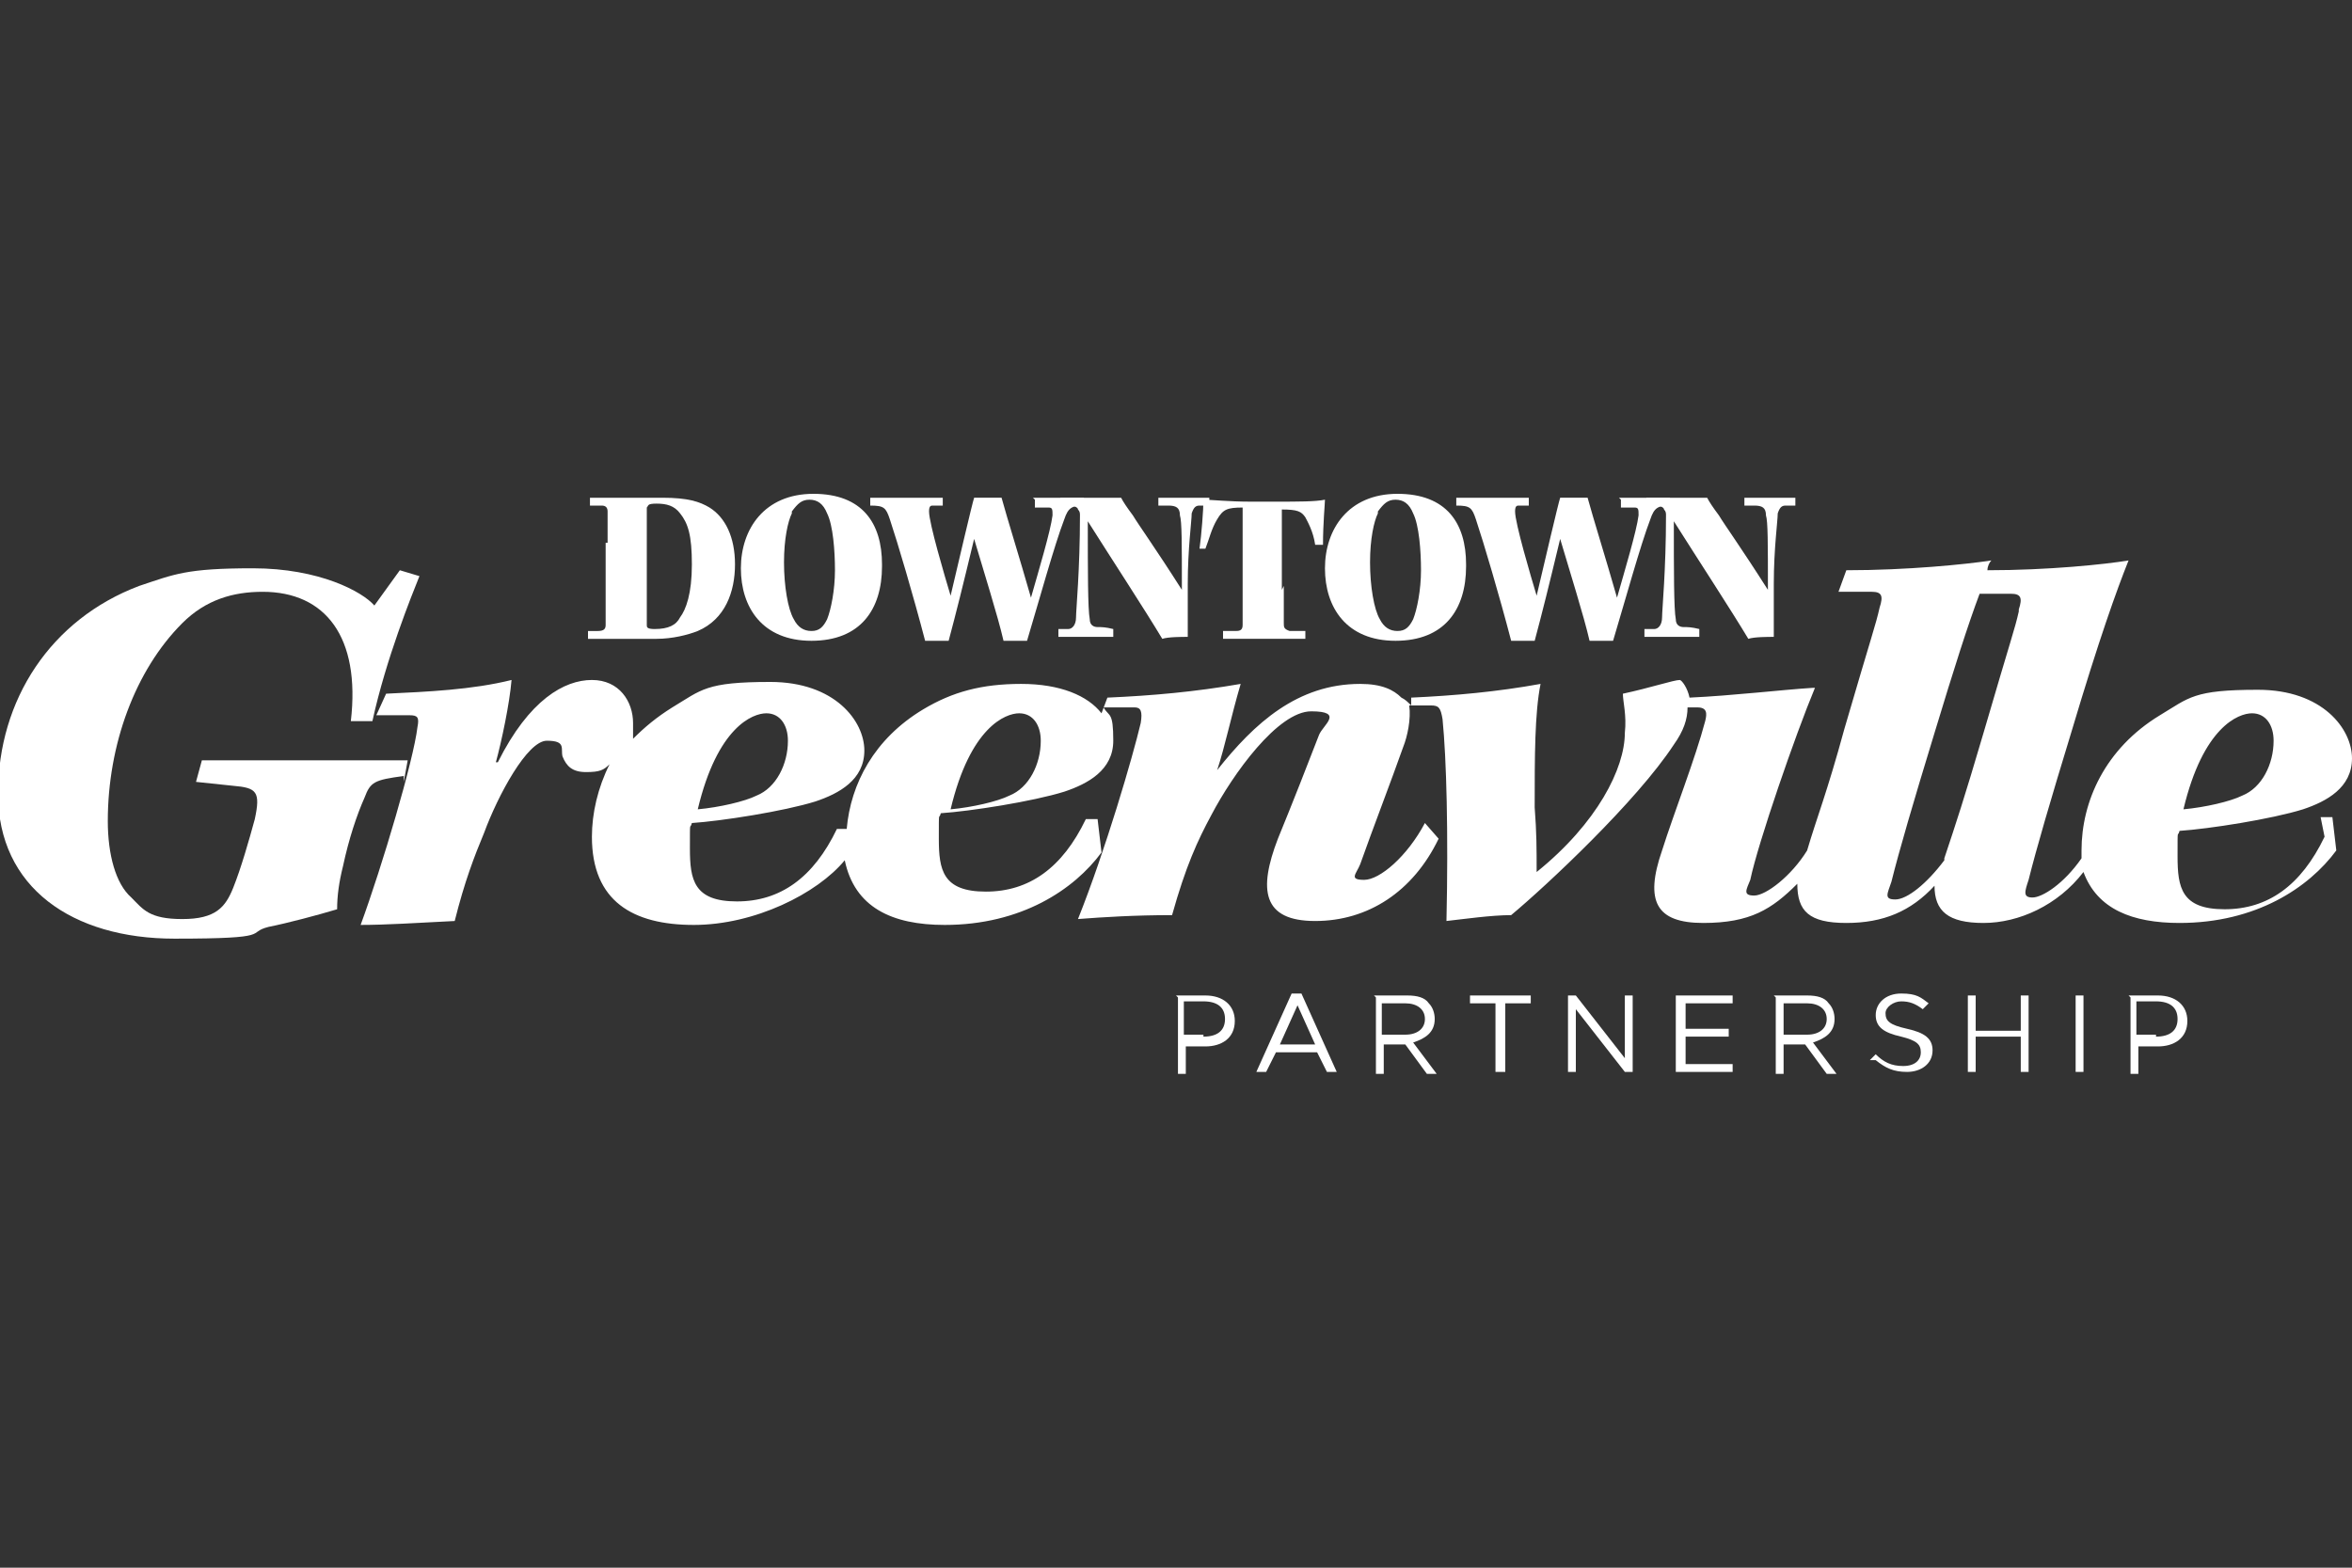 <?xml version="1.0" encoding="UTF-8"?>
<svg id="Layer_2" data-name="Layer 2" xmlns="http://www.w3.org/2000/svg" version="1.1" viewBox="0 0 120 80">
  <rect x="0" y="0" width="120" height="80" fill="#333333" stroke="none"/>
  <defs>
    <style>
      .cls-1 {
        fill: #fff;
        stroke-width: 0px;
      }
    </style>
  </defs>
  <g>
    <path class="cls-1" d="M60,50.8h1.5c.9,0,1.5.5,1.5,1.3h0c0,.9-.7,1.3-1.5,1.3h-1v1.4h-.4v-3.9ZM61.4,52.9c.7,0,1.1-.3,1.1-.9h0c0-.6-.4-.9-1.1-.9h-1v1.7h1Z"/>
    <path class="cls-1" d="M66,50.7h.4l1.8,4h-.5l-.5-1h-2.1l-.5,1h-.5l1.8-4ZM67.1,53.3l-.9-2-.9,2h1.8Z"/>
    <path class="cls-1" d="M70.1,50.8h1.7c.5,0,.9.1,1.1.4.2.2.3.5.3.8h0c0,.7-.5,1-1.1,1.2l1.2,1.6h-.5l-1.1-1.5h-1.1v1.5h-.4v-3.9ZM71.7,52.8c.6,0,1-.3,1-.8h0c0-.5-.4-.8-1-.8h-1.2v1.6h1.2Z"/>
    <path class="cls-1" d="M76.3,51.2h-1.3v-.4h3.1v.4h-1.3v3.5h-.5v-3.5Z"/>
    <path class="cls-1" d="M80,50.8h.4l2.5,3.2v-3.2h.4v3.9h-.4l-2.5-3.2v3.2h-.4v-3.9Z"/>
    <path class="cls-1" d="M85.6,50.8h2.8v.4h-2.4v1.3h2.2v.4h-2.2v1.4h2.4v.4h-2.9v-3.9Z"/>
    <path class="cls-1" d="M90.5,50.8h1.7c.5,0,.9.1,1.1.4.2.2.3.5.3.8h0c0,.7-.5,1-1.1,1.2l1.2,1.6h-.5l-1.1-1.5h-1.1v1.5h-.4v-3.9ZM92.2,52.8c.6,0,1-.3,1-.8h0c0-.5-.4-.8-1-.8h-1.2v1.6h1.2Z"/>
    <path class="cls-1" d="M95.4,54.1l.3-.3c.4.4.8.6,1.4.6s.9-.3.9-.7h0c0-.4-.2-.6-1-.8-.9-.2-1.3-.5-1.3-1.1h0c0-.6.5-1.1,1.3-1.1s1,.2,1.4.5l-.3.3c-.4-.3-.7-.4-1.1-.4s-.8.3-.8.6h0c0,.4.2.6,1.1.8.9.2,1.3.5,1.3,1.1h0c0,.7-.6,1.1-1.3,1.1s-1.1-.2-1.6-.6Z"/>
    <path class="cls-1" d="M100.4,50.8h.4v1.8h2.3v-1.8h.4v3.9h-.4v-1.8h-2.3v1.8h-.4v-3.9Z"/>
    <path class="cls-1" d="M105.9,50.8h.4v3.9h-.4v-3.9Z"/>
    <path class="cls-1" d="M108.6,50.8h1.5c.9,0,1.5.5,1.5,1.3h0c0,.9-.7,1.3-1.5,1.3h-1v1.4h-.4v-3.9ZM110,52.9c.7,0,1.1-.3,1.1-.9h0c0-.6-.4-.9-1.1-.9h-1v1.7h1Z"/>
  </g>
  <g>
    <path class="cls-1" d="M31,27.7c0-.9,0-1.4,0-1.6,0-.2-.1-.3-.3-.3h-.6s0-.4,0-.4c.2,0,1,0,1.7,0s1.3,0,2,0c1.3,0,1.9.2,2.4.5.8.5,1.3,1.5,1.3,2.9s-.5,2.8-1.9,3.4c-.5.2-1.3.4-2.1.4s-1.3,0-1.9,0-1.4,0-1.6,0v-.4s.5,0,.5,0c.3,0,.4-.1.4-.3,0-.2,0-1,0-1.9v-2.3ZM33,29.9c0,1.4,0,1.8,0,2,0,.1,0,.2.4.2.7,0,1.1-.2,1.3-.6.3-.4.6-1.2.6-2.7s-.2-2.1-.6-2.6c-.3-.4-.7-.5-1.2-.5s-.4.1-.5.2c0,.1,0,.6,0,1.7v2.2Z"/>
    <path class="cls-1" d="M45,28.9c0,2.2-1.1,3.8-3.6,3.8s-3.6-1.7-3.6-3.7,1.2-3.8,3.7-3.8,3.5,1.5,3.5,3.6ZM40.4,26.2c-.2.4-.4,1.3-.4,2.5s.2,2.4.5,2.9c.2.4.5.6.9.6s.6-.2.8-.6c.2-.5.4-1.5.4-2.5s-.1-2.3-.4-2.9c-.2-.5-.5-.7-.9-.7s-.6.2-.9.6Z"/>
    <path class="cls-1" d="M52.7,25.4c.4,0,.9,0,1.4,0s.7,0,1.2,0v.4c-.6,0-.8.1-1,.7-.5,1.3-1.3,4.2-1.9,6.2-.4,0-.9,0-1.2,0-.3-1.3-1-3.5-1.5-5.2-.6,2.5-.9,3.7-1.3,5.2-.2,0-1,0-1.2,0-.6-2.3-1.4-5-1.8-6.2-.2-.6-.3-.7-1-.7v-.4c.4,0,1.2,0,1.8,0s1.2,0,1.9,0v.4c0,0-.5,0-.5,0-.1,0-.2,0-.2.3,0,.6.8,3.3,1.1,4.3.4-1.7,1.1-4.7,1.2-5,.5,0,1.2,0,1.4,0,.3,1.1.9,3,1.5,5.1.4-1.4,1-3.4,1.1-4.2,0-.3,0-.4-.2-.4h-.7c0,0,0-.4,0-.4Z"/>
    <path class="cls-1" d="M54.2,25.4c.2,0,.9,0,1.6,0s1,0,1.4,0c.1.2.3.5.6.9.3.5,1.1,1.6,2.5,3.8,0-2.4,0-3.5-.1-3.8,0-.4-.2-.5-.6-.5h-.5s0-.4,0-.4c.5,0,1.1,0,1.4,0s.8,0,1.2,0v.4c-.2,0-.4,0-.5,0-.2,0-.3.1-.4.4,0,.4-.2,1.8-.2,3.6v2.7c-.3,0-1,0-1.3.1-.9-1.5-2.6-4.1-3.8-6,0,2.5,0,4.5.1,5,0,.3.2.4.4.4.2,0,.4,0,.8.1v.4c-.5,0-1,0-1.6,0s-.9,0-1.2,0v-.4c.1,0,.3,0,.5,0,.2,0,.4-.2.4-.6,0-.4.2-2.4.2-5.2,0-.1,0-.2-.1-.3,0-.1-.2-.2-.4-.2h-.5v-.4Z"/>
    <path class="cls-1" d="M65.5,29.9c0,1.1,0,1.6,0,1.9,0,.2,0,.3.3.4.3,0,.5,0,.8,0v.4c-.4,0-1.2,0-2.2,0s-1.5,0-2,0v-.4c.2,0,.3,0,.6,0,.2,0,.4,0,.4-.3,0-.4,0-.8,0-1.9v-2.7c0-.7,0-1.2,0-1.4-.8,0-1,.1-1.3.6-.3.5-.4,1-.6,1.5h-.3c.1-.7.2-2,.2-2.5.4,0,1.3.1,2.4.1h1.2c1.3,0,2.1,0,2.6-.1,0,.2-.1,1.2-.1,2.3h-.4c-.1-.7-.4-1.2-.5-1.4-.2-.3-.4-.4-1.2-.4,0,.3,0,.8,0,1.4v2.7Z"/>
    <path class="cls-1" d="M74.8,28.9c0,2.2-1.1,3.8-3.6,3.8s-3.6-1.7-3.6-3.7,1.2-3.8,3.7-3.8,3.5,1.5,3.5,3.6ZM70.3,26.2c-.2.4-.4,1.3-.4,2.5s.2,2.4.5,2.9c.2.4.5.6.9.6s.6-.2.8-.6c.2-.5.4-1.5.4-2.5s-.1-2.3-.4-2.9c-.2-.5-.5-.7-.9-.7s-.6.2-.9.6Z"/>
    <path class="cls-1" d="M82.6,25.4c.4,0,.9,0,1.4,0s.7,0,1.2,0v.4c-.6,0-.8.1-1,.7-.5,1.3-1.3,4.2-1.9,6.2-.4,0-.9,0-1.2,0-.3-1.3-1-3.5-1.5-5.2-.6,2.5-.9,3.7-1.3,5.2-.2,0-1,0-1.2,0-.6-2.3-1.4-5-1.8-6.2-.2-.6-.3-.7-1-.7v-.4c.4,0,1.2,0,1.8,0s1.2,0,1.9,0v.4c0,0-.5,0-.5,0-.1,0-.2,0-.2.3,0,.6.8,3.3,1.1,4.3.4-1.7,1.1-4.7,1.2-5,.5,0,1.2,0,1.4,0,.3,1.1.9,3,1.5,5.1.4-1.4,1-3.4,1.1-4.2,0-.3,0-.4-.2-.4h-.7c0,0,0-.4,0-.4Z"/>
    <path class="cls-1" d="M84.1,25.4c.2,0,.9,0,1.6,0s1,0,1.4,0c.1.2.3.5.6.9.3.5,1.1,1.6,2.5,3.8,0-2.4,0-3.5-.1-3.8,0-.4-.2-.5-.6-.5h-.5s0-.4,0-.4c.5,0,1.1,0,1.4,0s.8,0,1.2,0v.4c-.2,0-.4,0-.5,0-.2,0-.3.1-.4.4,0,.4-.2,1.8-.2,3.6v2.7c-.3,0-1,0-1.3.1-.9-1.5-2.6-4.1-3.8-6,0,2.5,0,4.5.1,5,0,.3.2.4.4.4.2,0,.4,0,.8.1v.4c-.5,0-1,0-1.6,0s-.9,0-1.2,0v-.4c.1,0,.3,0,.5,0,.2,0,.4-.2.4-.6,0-.4.2-2.4.2-5.2,0-.1,0-.2-.1-.3,0-.1-.2-.2-.4-.2h-.5v-.4Z"/>
  </g>
  <g>
    <path class="cls-1" d="M20.6,39.9l.2-1.1c-.7,0-2.7,0-4.8,0s-4.6,0-5.7,0l-.3,1.1,1.9.2c1.2.1,1.4.3,1.1,1.7-.3,1.1-.7,2.5-1.1,3.5-.4,1-.9,1.6-2.6,1.6s-2-.5-2.6-1.1c-.8-.7-1.2-2.2-1.2-3.9,0-3.9,1.4-7.7,3.8-10.1,1.2-1.2,2.6-1.6,4.1-1.6,3.2,0,5,2.3,4.5,6.6h1.1c.7-3.2,2-6.4,2.4-7.4l-1-.3-1.3,1.8c-.6-.7-2.8-1.9-6.2-1.9s-4,.3-5.8.9c-4.5,1.7-7.2,5.8-7.2,10.6s3.8,7.4,9,7.4,3.6-.3,4.8-.6c1-.2,2.5-.6,3.5-.9,0-.7.1-1.4.3-2.2.3-1.4.7-2.6,1.1-3.5.3-.8.5-.9,2-1.1Z"/>
    <path class="cls-1" d="M118.6,42.7c-1.2,2.5-2.9,3.7-5.1,3.7s-2.4-1.1-2.4-2.7,0-.9.1-1.3c1.5-.1,4.7-.6,6.3-1.1,1.2-.4,2.5-1.1,2.5-2.6s-1.5-3.5-4.8-3.5-3.5.4-5,1.3c-2.8,1.7-4,4.4-4,6.9s0,.3,0,.4c-.9,1.3-2,2-2.5,2s-.4-.3-.2-.9c.4-1.6,1.1-4,2.2-7.6,1.4-4.7,2.3-7.2,2.9-8.7-1.2.2-4.1.5-7.2.5,0-.2.1-.4.2-.5-1.3.2-4.3.5-7.4.5l-.4,1.1h1.7c.5,0,.6.2.4.8-.2.9-.4,1.4-1.8,6.2-.9,3.3-1.4,4.5-1.9,6.2-.8,1.3-2.1,2.3-2.7,2.3s-.4-.3-.2-.8c.4-1.9,2.3-7.4,3.3-9.8h-.1c-1.6.1-4.1.4-6.3.5-.1-.5-.4-.9-.5-.9-.3,0-1.5.4-2.9.7,0,.4.2,1.1.1,2,0,1.8-1.4,4.6-4.5,7.1,0-1.2,0-2-.1-3.3,0-2.6,0-4.8.3-6.3-2.2.4-4.4.6-6.6.7v.4c-.2-.2-.3-.3-.5-.4-.4-.4-1-.7-2.1-.7-3.2,0-5.4,2-7.3,4.4.4-1.2.7-2.7,1.2-4.4-2.3.4-4.5.6-6.8.7l-.3.8c-.7-.9-2.1-1.5-4.1-1.5s-3.5.4-5,1.3c-2.5,1.5-3.7,3.8-3.9,6.1h-.5c-1.2,2.5-2.9,3.7-5.1,3.7s-2.4-1.1-2.4-2.7,0-.9.1-1.3c1.5-.1,4.7-.6,6.3-1.1,1.2-.4,2.5-1.1,2.5-2.6s-1.5-3.5-4.8-3.5-3.5.4-5,1.3c-.8.5-1.4,1-2,1.6,0-.2,0-.5,0-.8,0-1.1-.7-2.2-2.1-2.2s-3.2,1-4.8,4.2h-.1c.3-1.1.7-3,.8-4.2-2,.5-4.3.6-6.4.7l-.5,1.1c.6,0,1.3,0,1.7,0,.4,0,.5.1.4.6-.2,1.7-1.8,7.1-2.9,10.1,1.3,0,2.8-.1,4.8-.2.5-2,1-3.3,1.5-4.5.7-1.9,2.2-4.7,3.2-4.7s.7.4.8.8c.2.5.5.8,1.2.8s.9-.1,1.2-.4c-.6,1.2-.9,2.5-.9,3.7,0,3.3,2.1,4.5,5.2,4.5s6.3-1.6,7.7-3.3c.5,2.4,2.4,3.3,5.1,3.3,3.9,0,6.6-1.8,8-3.7l-.2-1.7h-.6c-1.2,2.5-2.9,3.7-5.1,3.7s-2.4-1.1-2.4-2.7,0-.9.1-1.3c1.5-.1,4.7-.6,6.3-1.1,1.2-.4,2.5-1.1,2.5-2.6s-.2-1.2-.5-1.7h1.6c.3,0,.4.2.3.8-.4,1.7-1.8,6.5-3.2,10,1.3-.1,2.9-.2,4.8-.2.7-2.5,1.3-3.8,2-5.1,1.1-2.1,3.4-5.3,5.1-5.3s.6.7.4,1.2c-.5,1.3-1.4,3.6-2.1,5.3-1,2.6-.8,4.2,1.9,4.2s5-1.5,6.3-4.2l-.7-.8c-.9,1.7-2.3,2.9-3.1,2.9s-.4-.3-.2-.8c.6-1.7,1.6-4.3,2.2-6,.2-.5.4-1.4.3-2.1h1.1c.4,0,.5.1.6.7.2,2,.3,5.8.2,10.3.9-.1,2.3-.3,3.3-.3,1.8-1.5,6.4-5.8,8.3-8.7.5-.7.7-1.3.7-1.9.2,0,.4,0,.5,0,.5,0,.5.3.4.7-.5,1.9-1.6,4.7-2.2,6.6-.9,2.6-.3,3.7,2.1,3.7s3.5-.7,4.8-2c0,1.4.6,2,2.5,2s3.3-.6,4.5-1.9c0,1.3.7,1.9,2.5,1.9s3.8-.9,5.1-2.6c.7,1.9,2.5,2.6,4.9,2.6,3.9,0,6.6-1.8,8-3.7l-.2-1.7h-.6ZM114.9,36.4h0c.7,0,1.1.6,1.1,1.4,0,1.2-.6,2.4-1.6,2.8-.6.3-1.9.6-3,.7,1-4.2,2.8-4.9,3.5-4.9ZM39.1,36.4h0c.7,0,1.1.6,1.1,1.4,0,1.2-.6,2.4-1.6,2.8-.6.3-1.9.6-3,.7,1-4.2,2.8-4.9,3.5-4.9ZM51.5,40.6c-.6.3-1.9.6-3,.7,1-4.2,2.8-4.9,3.5-4.9h0c.7,0,1.1.6,1.1,1.4,0,1.2-.6,2.4-1.6,2.8ZM103,31.2c-.2.9-.4,1.4-1.8,6.2-1,3.4-1.4,4.6-2,6.4,0,0,0,0,0,.1-.9,1.2-1.9,2-2.5,2s-.4-.3-.2-.9c.4-1.6,1.1-4,2.2-7.6,1-3.3,1.7-5.5,2.3-7.1h1.6c.5,0,.6.2.4.8Z"/>
  </g>
</svg>